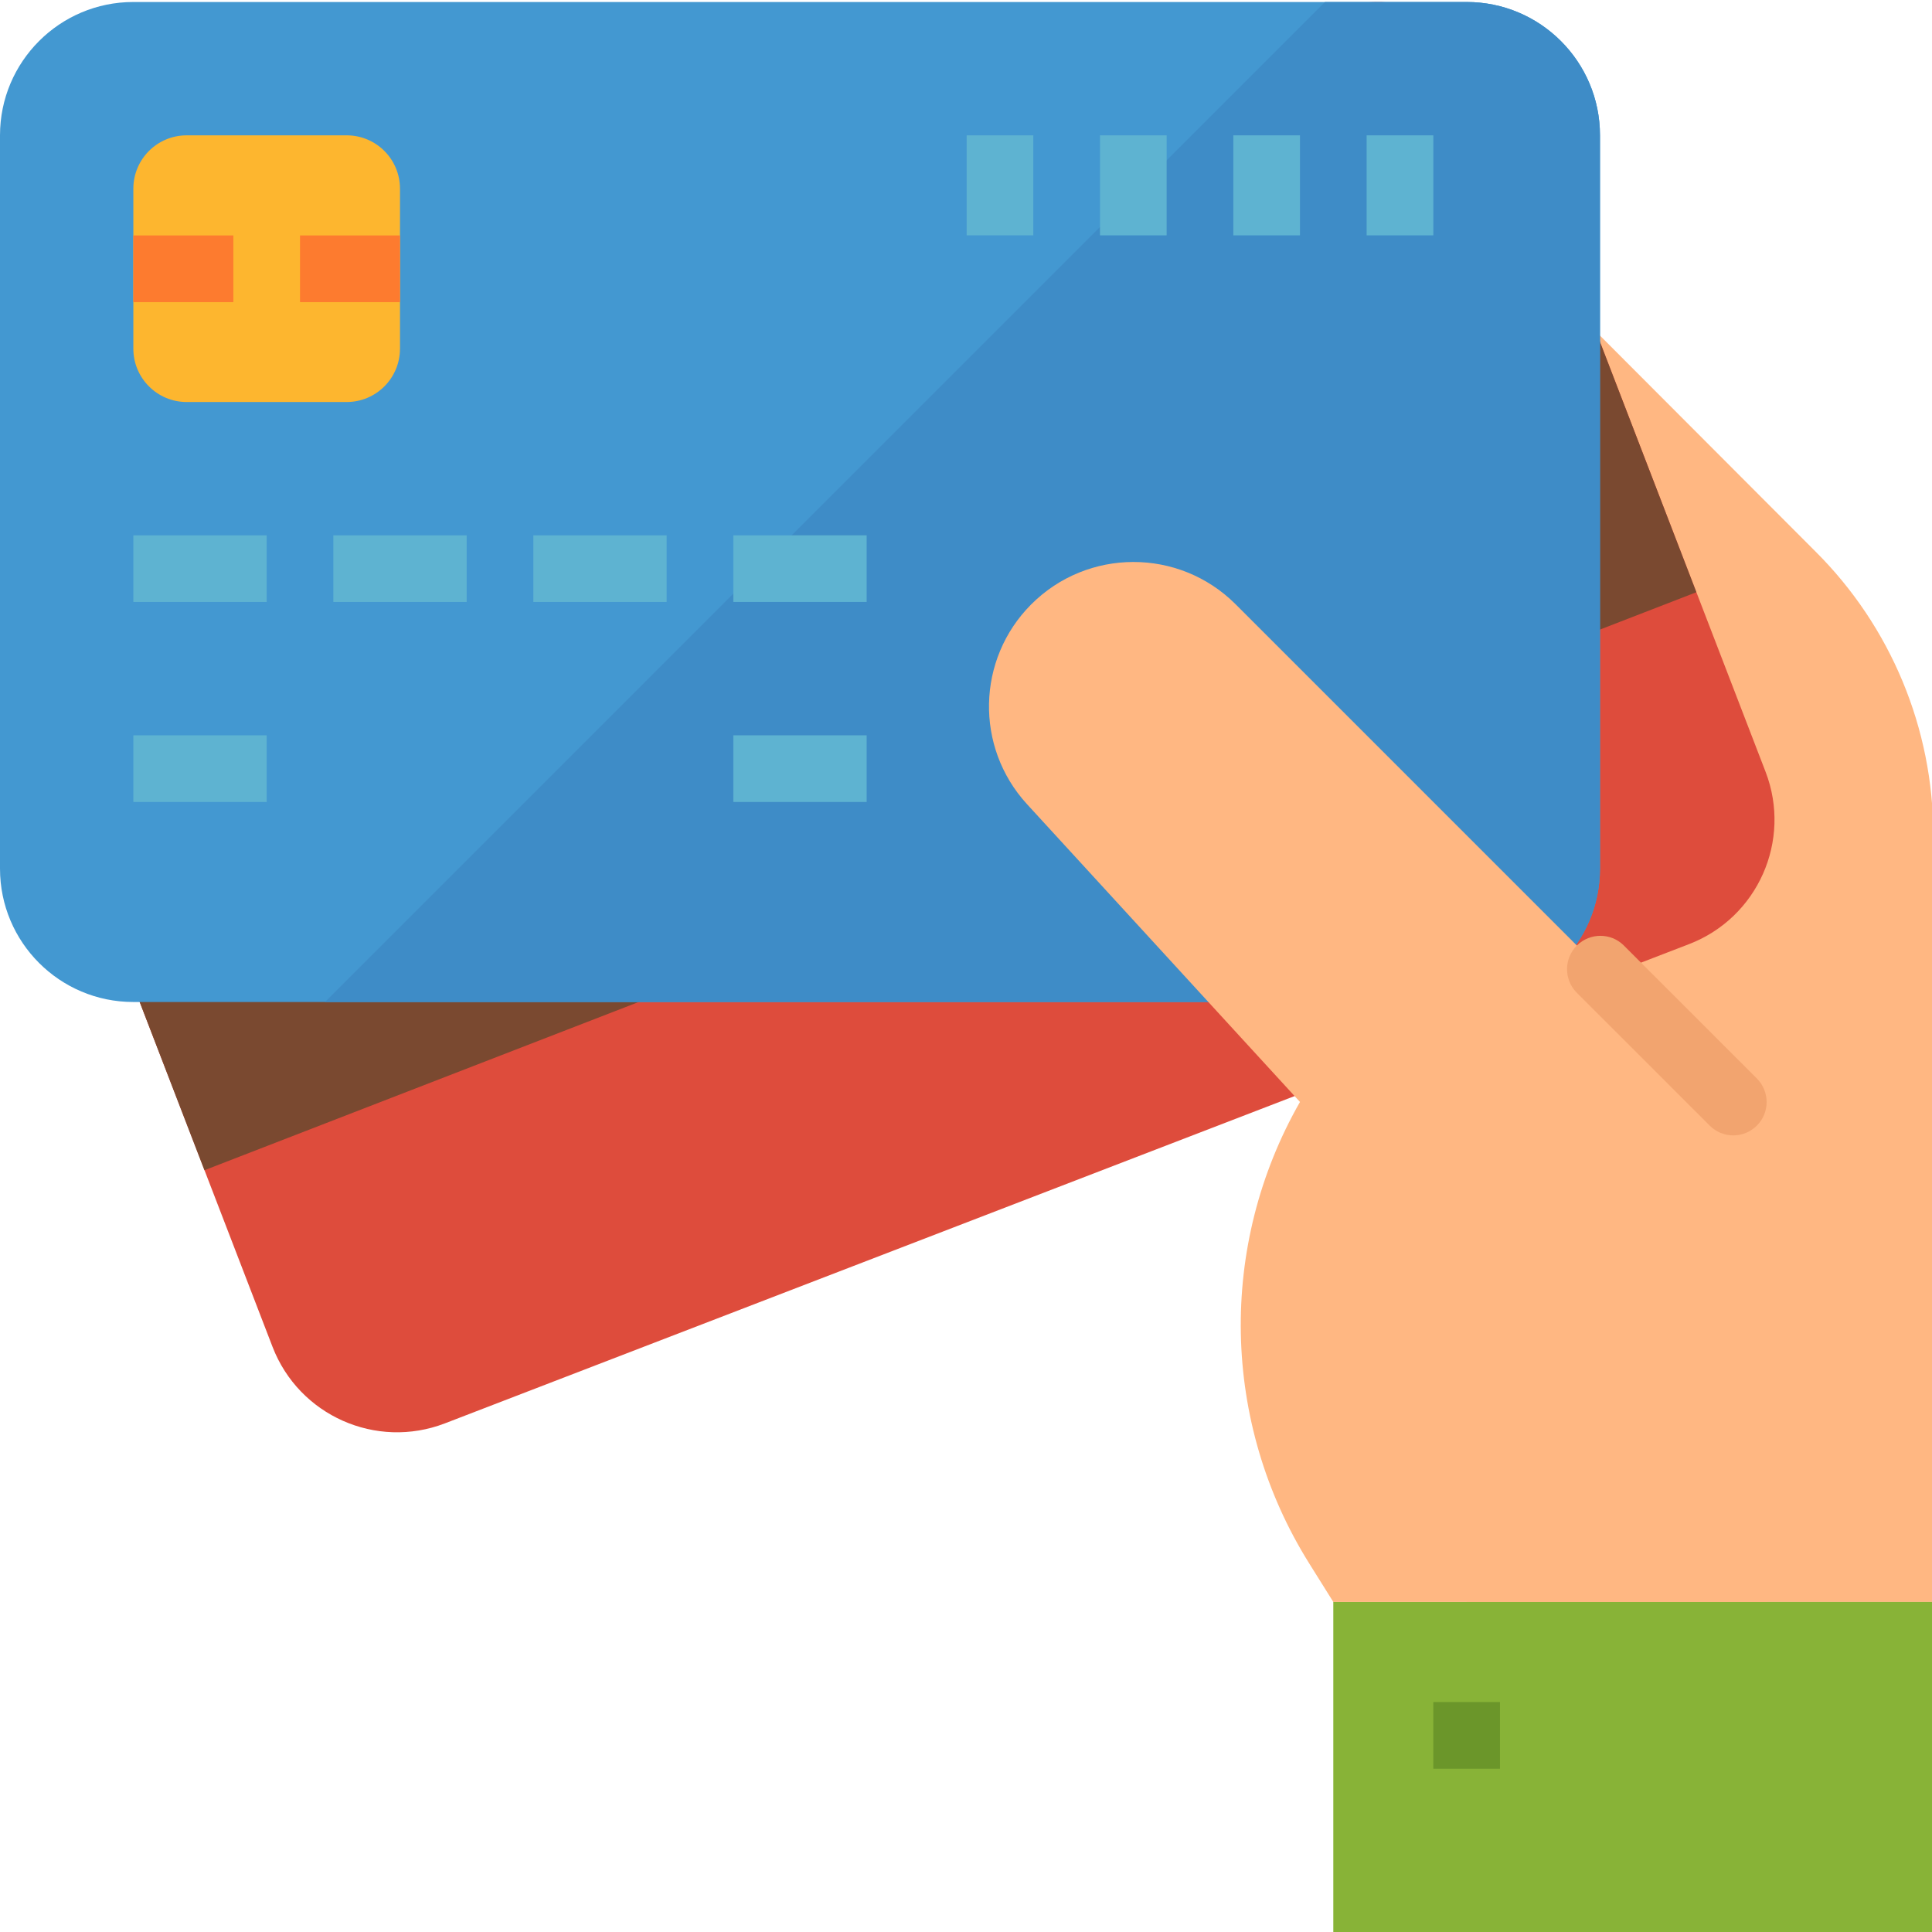 <svg width="60" height="60" viewBox="0 0 60 60" fill="none" xmlns="http://www.w3.org/2000/svg">
<g clip-path="url(#clip0_7210_17056)">
<path d="M56.377 17.123L45.548 6.273V49.751H60.04V25.932C60.04 22.625 58.721 19.454 56.377 17.123Z" fill="#FFB782"/>
<path d="M8.464 41.828L0.278 20.576C-0.544 18.442 0.519 16.046 2.654 15.224L41.293 0.34C43.427 -0.481 45.823 0.582 46.645 2.716L54.831 23.968C55.653 26.102 54.59 28.498 52.456 29.32L13.817 44.204C11.682 45.025 9.287 43.961 8.464 41.828Z" fill="#DE4C3C"/>
<path d="M49.595 10.375L3.265 28.333L6.35 36.342L52.682 18.392L49.595 10.375Z" fill="#7A4930"/>
<path d="M0 26.977V4.203C0 1.917 1.854 0.062 4.141 0.062H45.548C47.835 0.062 49.689 1.917 49.689 4.203V26.977C49.689 29.264 47.835 31.118 45.548 31.118H4.141C1.854 31.118 0 29.264 0 26.977Z" fill="#4398D1"/>
<path d="M45.548 0.062H41.148L10.093 31.118H45.548C47.835 31.118 49.689 29.264 49.689 26.977V4.203C49.689 1.917 47.835 0.062 45.548 0.062Z" fill="#3E8CC7"/>
<path d="M4.141 16.625H8.282V18.695H4.141V16.625Z" fill="#5EB3D1"/>
<path d="M4.141 22.836H8.282V24.906H4.141V22.836Z" fill="#5EB3D1"/>
<path d="M22.774 22.836H26.915V24.906H22.774V22.836Z" fill="#5EB3D1"/>
<path d="M10.352 16.625H14.493V18.695H10.352V16.625Z" fill="#5EB3D1"/>
<path d="M16.563 16.625H20.704V18.695H16.563V16.625Z" fill="#5EB3D1"/>
<path d="M22.774 16.625H26.915V18.695H22.774V16.625Z" fill="#5EB3D1"/>
<path d="M42.442 4.203H44.513V7.309H42.442V4.203Z" fill="#5EB3D1"/>
<path d="M38.302 4.203H40.372V7.309H38.302V4.203Z" fill="#5EB3D1"/>
<path d="M34.161 4.203H36.231V7.309H34.161V4.203Z" fill="#5EB3D1"/>
<path d="M30.02 4.203H32.09V7.309H30.02V4.203Z" fill="#5EB3D1"/>
<path d="M41.407 49.75H60.04V60.102H41.407V49.75Z" fill="#88B337"/>
<path d="M38.369 18.762C36.613 17.012 33.772 17.017 32.022 18.773C30.331 20.471 30.272 23.199 31.889 24.968L40.372 34.222C37.822 38.685 37.931 44.188 40.654 48.546L41.407 49.75H54.864V35.258L38.369 18.762Z" fill="#FFB782"/>
<path d="M44.513 52.859H46.583V54.93H44.513V52.859Z" fill="#6B962A"/>
<path d="M4.141 10.828V5.86C4.141 4.944 4.882 4.203 5.798 4.203H10.766C11.681 4.203 12.422 4.944 12.422 5.86V10.828C12.422 11.743 11.681 12.485 10.766 12.485H5.798C4.882 12.485 4.141 11.743 4.141 10.828Z" fill="#FDB62F"/>
<path d="M4.141 7.312H7.247V9.383H4.141V7.312Z" fill="#FD7B2F"/>
<path d="M9.317 7.312H12.422V9.383H9.317V7.312Z" fill="#FD7B2F"/>
<path d="M53.829 35.261C53.555 35.261 53.291 35.152 53.097 34.957L48.956 30.817C48.559 30.406 48.571 29.75 48.983 29.353C49.384 28.966 50.02 28.966 50.42 29.353L54.561 33.493C54.965 33.898 54.965 34.554 54.561 34.957C54.366 35.152 54.104 35.261 53.829 35.261Z" fill="#F2A46F"/>
</g>
<defs>
<clipPath id="clip0_7210_17056">
<rect width="60" height="60" fill="white"/>
</clipPath>
</defs>
</svg>
